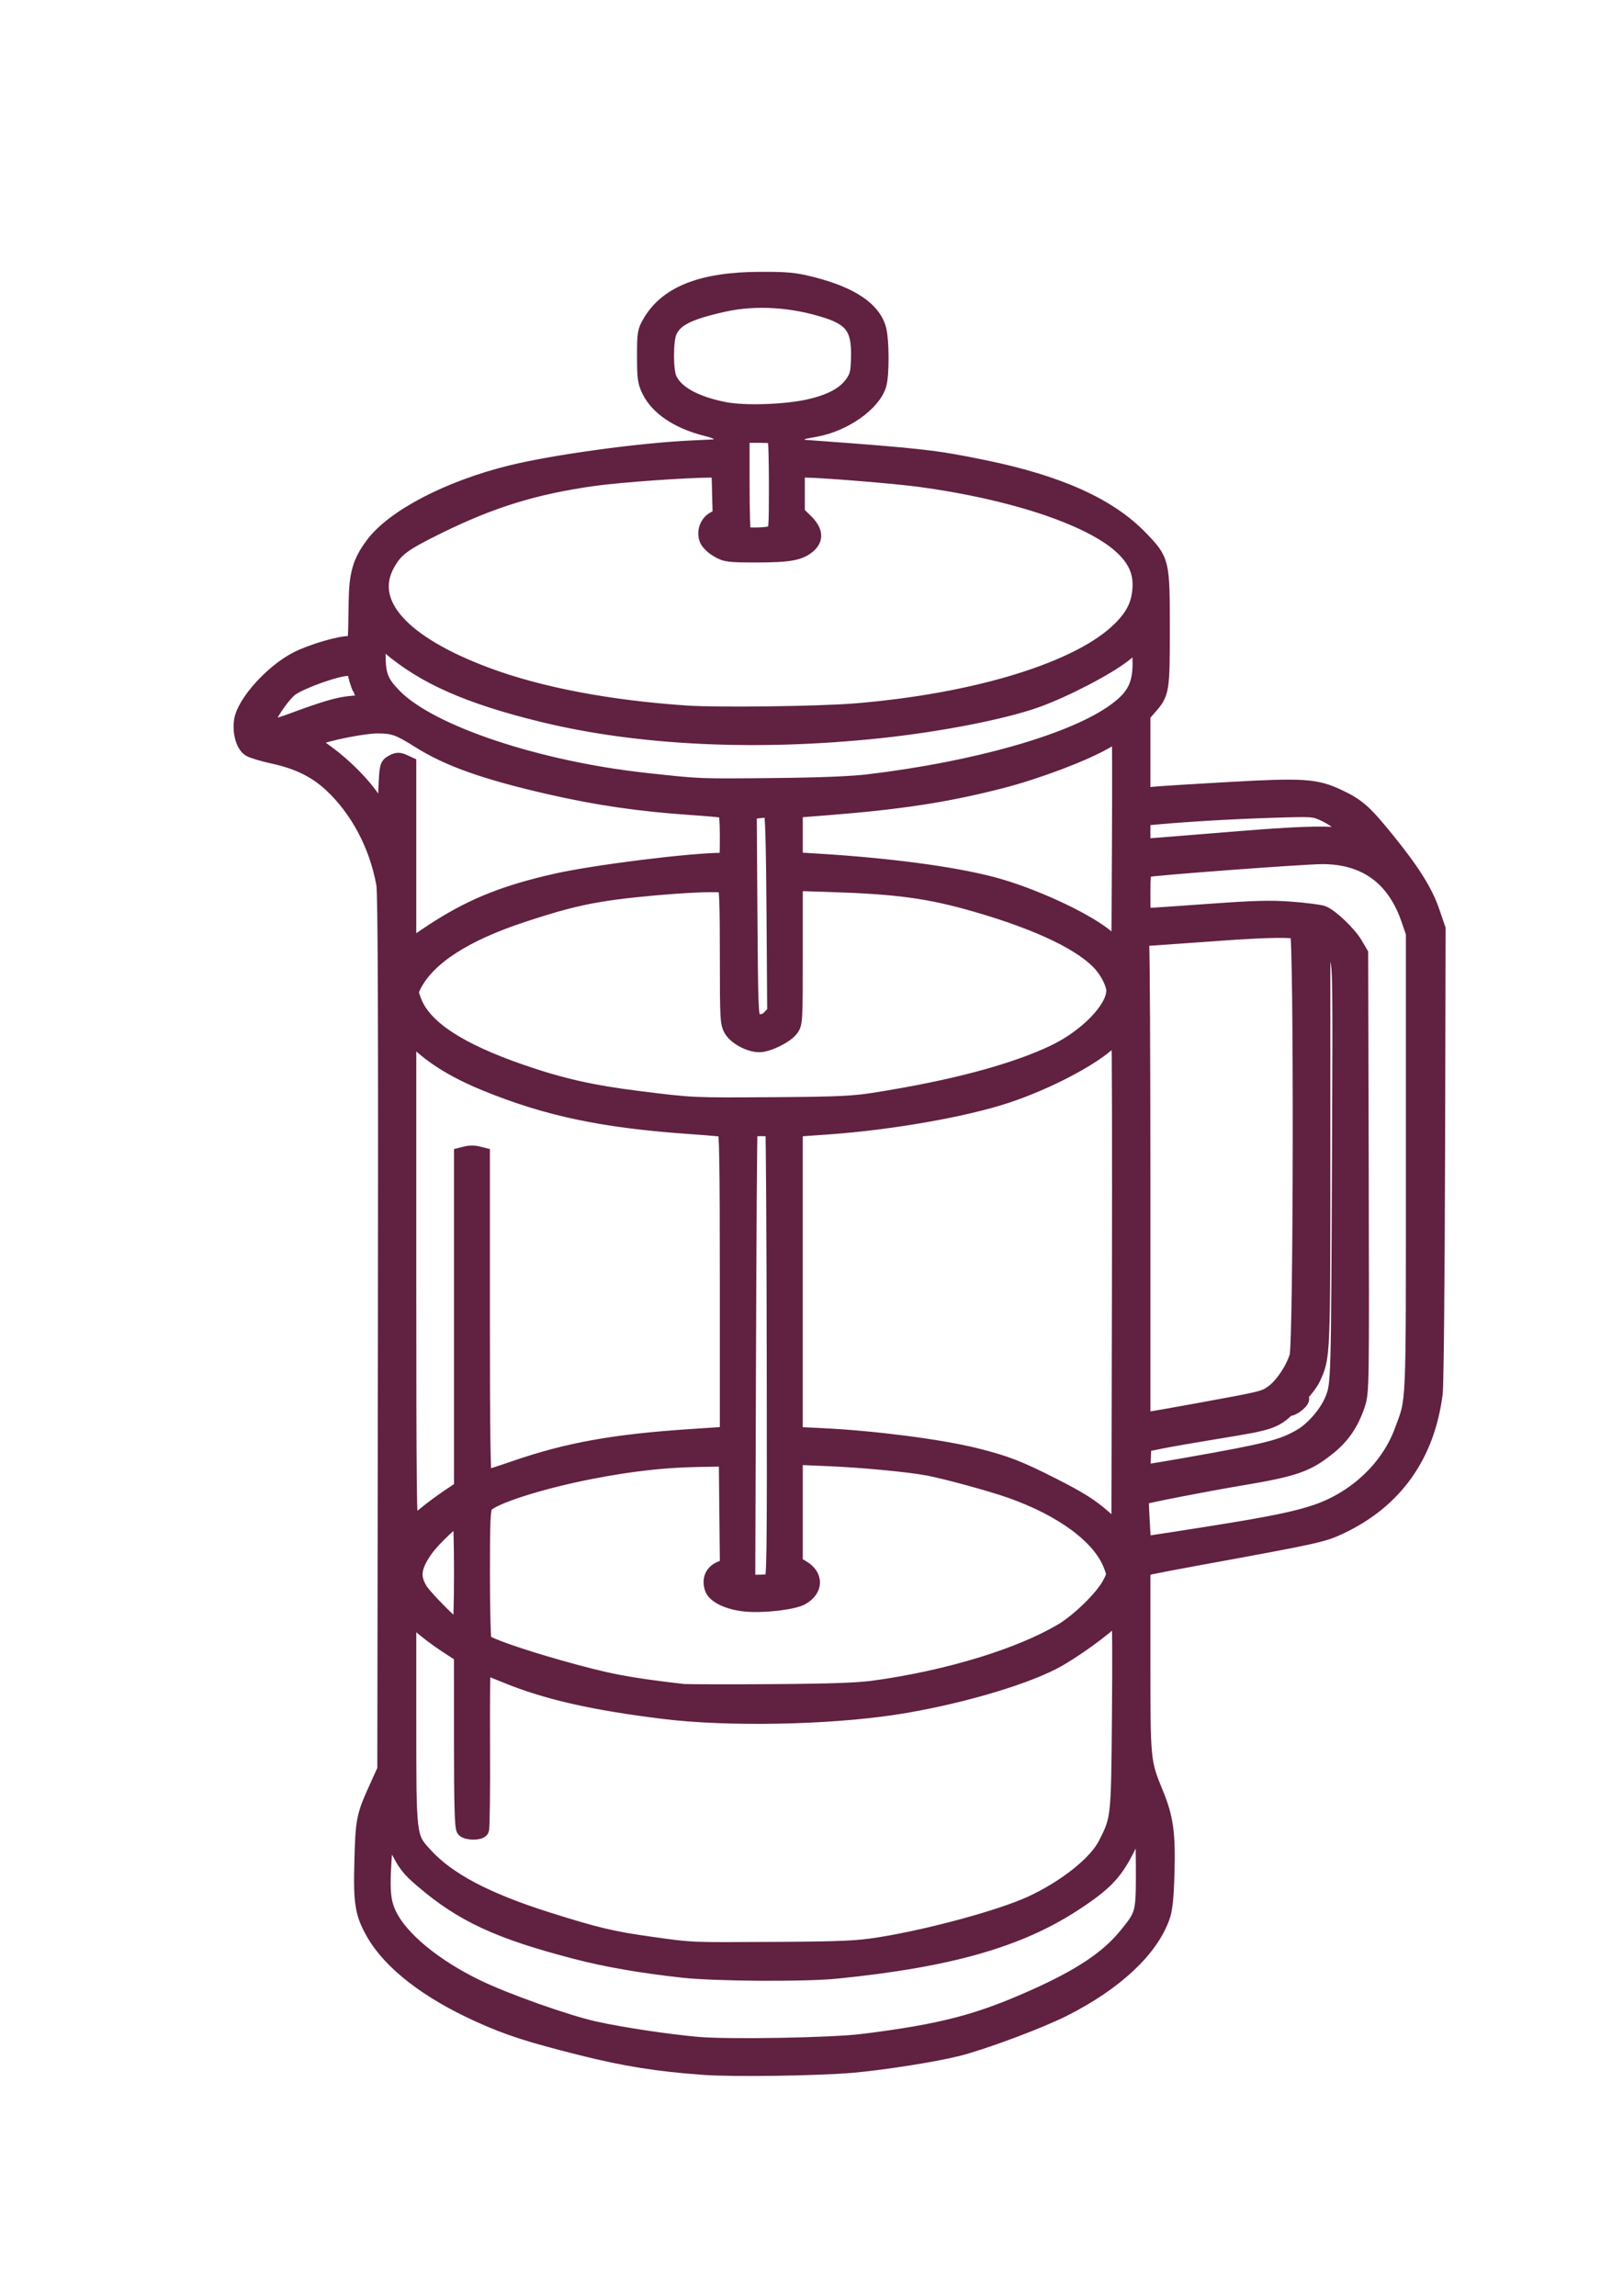 <svg xmlns="http://www.w3.org/2000/svg" xml:space="preserve" id="svg1" version="1.1" viewBox="0 0 210 297" height="297mm" width="210mm"><defs id="defs1"></defs><path id="path1" d="m 91.096,267.424 c -5.959,-0.424 -10.272,-1.113 -15.993,-2.556 -6.667,-1.681 -9.241,-2.513 -12.994,-4.198 -6.678,-2.999 -11.529,-6.736 -13.732,-10.577 -1.453,-2.534 -1.675,-3.901 -1.524,-9.368 0.148,-5.336 0.239,-5.782 1.948,-9.549 l 1.02,-2.249 0.078,-56.489 c 0.055,-40.109 -0.006,-56.949 -0.212,-58.076 -0.924,-5.061 -3.382,-9.686 -6.857,-12.904 -1.985,-1.838 -4.283,-2.961 -7.487,-3.658 -1.35,-0.294 -2.717,-0.705 -3.039,-0.915 -0.788,-0.513 -1.247,-2.156 -1.022,-3.655 0.345,-2.301 3.993,-6.347 7.171,-7.951 1.903,-0.961 5.436,-2.006 6.781,-2.006 0.857,0 0.791,0.4 0.876,-5.292 0.056,-3.733 0.484,-5.236 2.123,-7.464 2.671,-3.629 9.867,-7.371 17.993,-9.357 5.559,-1.358 16.5,-2.856 23.217,-3.177 l 3.903,-0.187 -0.004,-0.689 c -0.006,-1.048 -0.253,-1.254 -2.057,-1.714 -3.552,-0.907 -6.155,-2.654 -7.242,-4.863 -0.544,-1.105 -0.619,-1.638 -0.619,-4.431 0,-2.985 0.043,-3.249 0.726,-4.41 2.196,-3.735 6.75,-5.503 14.223,-5.522 3.525,-0.009 4.466,0.082 6.695,0.65 5.102,1.298 7.968,3.24 8.623,5.843 0.366,1.454 0.378,5.765 0.019,7.056 -0.68,2.448 -4.476,5.135 -8.194,5.8 -0.946,0.169 -1.869,0.348 -2.051,0.398 -0.183,0.05 -0.331,0.497 -0.331,1.001 v 0.911 l 2.183,0.161 c 13.908,1.024 15.742,1.235 22.027,2.526 9.675,1.989 16.183,4.929 20.227,9.14 2.769,2.884 2.792,2.979 2.792,11.636 0,8.147 -0.035,8.359 -1.687,10.241 l -0.827,0.942 v 5.221 5.221 l 1.654,-0.155 c 0.909,-0.085 5.32,-0.36 9.802,-0.611 9.281,-0.519 10.954,-0.408 13.791,0.92 2.519,1.179 3.385,1.933 6.215,5.413 3.408,4.191 5.077,6.839 5.981,9.49 l 0.754,2.211 -0.069,29.104 c -0.038,16.007 -0.174,29.938 -0.303,30.956 -1.011,7.989 -5.129,13.811 -12.143,17.173 -2.341,1.122 -2.916,1.249 -18.592,4.113 -2.432,0.444 -5.021,0.936 -5.755,1.094 l -1.334,0.286 v 11.912 c 0,13.106 -0.002,13.085 1.708,17.253 1.273,3.102 1.553,5.135 1.408,10.225 -0.092,3.244 -0.244,4.692 -0.593,5.674 -1.517,4.266 -6.071,8.518 -12.734,11.89 -3.124,1.581 -10.354,4.286 -13.742,5.142 -2.944,0.744 -9.685,1.806 -13.617,2.147 -4.544,0.393 -15.333,0.547 -19.182,0.273 z m 20.5,-3.3 c 10.252,-1.284 15.007,-2.52 22.297,-5.792 5.988,-2.688 9.462,-5.015 11.839,-7.933 2.231,-2.738 2.251,-2.814 2.238,-8.773 -0.007,-3.388 -0.12,-5.53 -0.314,-5.953 -0.286,-0.625 -0.304,-0.63 -0.32,-0.088 -0.009,0.316 -0.669,1.876 -1.466,3.468 -1.625,3.246 -2.915,4.593 -6.886,7.192 -7.201,4.713 -16.252,7.281 -30.786,8.733 -4.129,0.413 -15.688,0.338 -19.882,-0.129 -5.427,-0.604 -9.812,-1.366 -13.758,-2.391 -10.019,-2.602 -14.722,-4.78 -19.893,-9.21 -1.804,-1.546 -2.182,-2.039 -3.35,-4.371 l -1.316,-2.629 -0.222,2.821 c -0.41,5.206 -0.304,6.854 0.558,8.641 1.508,3.128 5.854,6.71 11.391,9.389 3.709,1.795 11.599,4.591 15.214,5.393 3.437,0.762 9.418,1.662 13.361,2.011 3.946,0.349 17.387,0.109 21.293,-0.381 z m 2.255,-12.521 c 6.45,-1.025 15.716,-3.548 19.567,-5.327 4.451,-2.056 8.416,-5.21 9.667,-7.689 1.684,-3.338 1.672,-3.218 1.791,-16.754 0.06,-6.811 0.038,-12.57 -0.05,-12.797 -0.128,-0.334 -0.268,-0.273 -0.733,0.317 -0.874,1.111 -5.375,4.361 -7.753,5.597 -4.339,2.257 -13.016,4.733 -20.637,5.89 -8.69,1.319 -21.547,1.555 -29.766,0.545 -9.152,-1.125 -15.197,-2.499 -20.444,-4.648 -1.575,-0.645 -2.925,-1.173 -3,-1.173 -0.075,0 -0.113,4.69 -0.086,10.421 0.027,5.732 -0.032,10.554 -0.132,10.716 -0.243,0.393 -1.815,0.376 -2.214,-0.023 -0.237,-0.237 -0.318,-3.147 -0.321,-11.443 l -0.003,-11.126 -2.029,-1.321 c -1.116,-0.726 -2.662,-1.899 -3.436,-2.606 l -1.407,-1.286 v 13.472 c 0,15.542 -0.034,15.266 2.151,17.657 2.944,3.222 7.922,5.843 15.841,8.342 6.281,1.982 8.331,2.471 13.251,3.161 5.537,0.776 5.053,0.756 16.118,0.686 8.799,-0.055 10.655,-0.138 13.626,-0.611 z m -0.397,-33.242 c 9.42,-1.346 18.473,-4.121 23.922,-7.333 2.192,-1.292 5.303,-4.333 6.223,-6.081 0.642,-1.221 0.642,-1.227 0.168,-2.471 -1.404,-3.676 -6.238,-7.27 -12.986,-9.654 -2.517,-0.889 -8.276,-2.463 -10.712,-2.926 -2.459,-0.468 -8.583,-1.047 -12.998,-1.229 l -4.2,-0.173 v 6.894 6.894 l 0.93,0.549 c 1.746,1.03 1.726,2.768 -0.044,3.799 -1.07,0.623 -4.979,1.08 -7.301,0.853 -2.166,-0.212 -3.945,-1.045 -4.273,-2.002 -0.387,-1.128 0.007,-2.074 1.044,-2.507 l 0.921,-0.385 -0.071,-6.94 -0.071,-6.94 -3.836,0.073 c -4.321,0.082 -8.497,0.554 -13.597,1.536 -6.62,1.275 -13.019,3.327 -13.785,4.421 -0.335,0.479 -0.398,1.901 -0.395,8.911 0.002,4.588 0.101,8.494 0.219,8.68 0.29,0.457 4.55,1.956 9.697,3.411 6.257,1.769 8.77,2.256 16.01,3.098 0.509,0.059 5.689,0.074 11.509,0.032 8.071,-0.058 11.306,-0.179 13.626,-0.511 z M 59.743,203.526 c 0,-4.002 -0.091,-7.276 -0.202,-7.276 -0.545,0 -3.504,2.756 -4.53,4.219 -1.514,2.16 -1.703,3.473 -0.736,5.123 0.67,1.144 4.748,5.211 5.225,5.211 0.141,0 0.243,-3.041 0.243,-7.276 z M 99.82,204.55 c 0.397,-0.152 0.429,-2.518 0.388,-28.86 -0.024,-15.782 -0.104,-28.923 -0.177,-29.203 -0.11,-0.42 -0.374,-0.508 -1.526,-0.508 -1.239,0 -1.405,0.066 -1.494,0.595 -0.055,0.327 -0.143,13.543 -0.194,29.369 l -0.094,28.773 h 1.332 c 0.733,0 1.527,-0.075 1.765,-0.166 z m 57.025,-6.155 c 7.674,-1.221 10.993,-1.906 13.575,-2.801 5.085,-1.764 9.259,-5.734 10.995,-10.457 1.587,-4.318 1.492,-2.105 1.492,-34.66 v -29.766 l -0.622,-1.803 c -1.861,-5.389 -5.624,-8.119 -11.191,-8.119 -2.396,0 -22.305,1.489 -22.914,1.713 -0.237,0.088 -0.331,0.947 -0.331,3.041 0,2.85 0.014,2.919 0.595,2.919 0.327,-1e-5 3.929,-0.241 8.004,-0.537 6.042,-0.438 8.024,-0.488 10.746,-0.272 1.836,0.146 3.622,0.378 3.969,0.516 1.039,0.413 3.362,2.632 4.139,3.953 l 0.726,1.235 0.071,28.371 c 0.07,28.192 0.067,28.382 -0.484,30.03 -0.764,2.288 -1.914,3.991 -3.644,5.401 -2.82,2.297 -4.419,2.858 -11.554,4.049 -4.448,0.743 -12.596,2.336 -12.754,2.495 -0.039,0.039 0.006,1.415 0.1,3.058 l 0.171,2.988 1.082,-0.14 c 0.595,-0.077 4.118,-0.623 7.829,-1.213 z m -12.046,-64.302 c -0.106,-0.278 -0.398,-0.131 -1.126,0.569 -2.319,2.229 -8.152,5.29 -13.419,7.042 -5.395,1.794 -14.921,3.471 -22.996,4.047 l -4.388,0.313 v 19.76 19.76 l 3.506,0.169 c 6.742,0.324 15.343,1.439 19.894,2.578 3.863,0.967 5.522,1.609 9.937,3.848 3.389,1.718 4.839,2.624 6.482,4.051 l 2.117,1.837 0.068,-31.799 c 0.037,-17.489 0.004,-31.968 -0.075,-32.174 z m -89.819,61.846 c 0.8,-0.658 2.199,-1.695 3.109,-2.305 l 1.654,-1.109 V 170.977 149.429 l 0.661,-0.166 c 0.364,-0.091 0.959,-0.091 1.323,0 l 0.661,0.166 v 20.897 c 0,15.136 0.081,20.897 0.294,20.897 0.162,0 1.977,-0.58 4.035,-1.288 6.766,-2.33 12.772,-3.409 22.593,-4.06 l 4.829,-0.32 v -19.664 c 0,-15.495 -0.07,-19.688 -0.331,-19.777 -0.182,-0.062 -2.176,-0.241 -4.432,-0.397 -11.251,-0.778 -18.441,-2.283 -26.459,-5.538 -3.628,-1.473 -6.493,-3.17 -8.596,-5.092 l -1.458,-1.332 v 32.092 c 0,25.711 0.066,32.012 0.331,31.69 0.182,-0.221 0.986,-0.939 1.786,-1.597 z M 153.879,189.506 c 10.167,-1.8 12.077,-2.287 14.483,-3.697 1.62,-0.949 3.445,-3.104 4.109,-4.851 0.746,-1.962 0.749,-2.09 0.877,-31.731 0.102,-23.641 0.089,-24.434 -0.403,-25.428 -0.279,-0.565 -0.801,-1.302 -1.16,-1.639 l -0.652,-0.613 v 26.317 c 0,28.182 0.024,27.628 -1.31,30.512 -0.273,0.591 -1.392,1.989 -2.485,3.106 -2.366,2.417 -2.502,2.467 -9.831,3.659 -2.765,0.449 -6.039,1.02 -7.276,1.268 l -2.249,0.451 -0.078,1.786 c -0.065,1.486 -0.008,1.786 0.341,1.786 0.231,0 2.766,-0.415 5.634,-0.923 z m 13.53,-7.904 c 0.353,-0.384 0.754,-0.697 0.892,-0.697 0.355,0 -0.325,0.767 -0.983,1.109 -0.492,0.255 -0.482,0.211 0.09,-0.411 z m -12.151,0.868 c 8.306,-1.521 8.336,-1.528 9.456,-2.339 1.221,-0.885 2.62,-2.971 3.132,-4.671 0.525,-1.744 0.579,-54.588 0.056,-54.92 -0.513,-0.325 -4.128,-0.268 -9.94,0.159 -2.869,0.211 -6.39,0.461 -7.825,0.556 l -2.607,0.173 0.16,0.8 c 0.088,0.44 0.16,14.457 0.16,31.148 v 30.348 l 0.86,-0.106 c 0.473,-0.058 3.42,-0.575 6.548,-1.147 z m -41.936,-40.146 c 10.053,-1.592 17.876,-3.682 23.088,-6.17 4.207,-2.008 7.736,-5.655 7.736,-7.996 0,-0.823 -0.744,-2.358 -1.639,-3.382 -2.356,-2.695 -7.946,-5.392 -16.061,-7.751 -6.194,-1.8 -10.301,-2.359 -19.407,-2.641 l -4.167,-0.129 v 9.079 c 0,8.917 -0.01,9.092 -0.574,9.81 -0.691,0.878 -2.955,1.983 -4.056,1.979 -1.246,-0.005 -2.973,-0.923 -3.565,-1.894 -0.507,-0.831 -0.534,-1.317 -0.535,-9.64 -7.55e-4,-6.693 -0.079,-8.828 -0.332,-9.03 -0.588,-0.472 -11.25,0.279 -16.338,1.151 -3.04,0.521 -5.521,1.179 -9.922,2.631 -7.462,2.463 -12.168,5.515 -14.007,9.085 -0.437,0.848 -0.437,0.953 0.005,2.109 1.299,3.402 5.776,6.359 13.87,9.16 5.151,1.783 9.132,2.684 15.179,3.437 7.141,0.889 6.9,0.878 17.762,0.803 8.104,-0.056 10.038,-0.147 12.965,-0.61 z m -13.651,-10.737 0.596,-0.635 -0.087,-12.846 c -0.06,-8.909 -0.176,-12.936 -0.379,-13.138 -0.184,-0.184 -0.771,-0.228 -1.589,-0.12 l -1.297,0.172 0.088,13.27 c 0.079,11.825 0.135,13.306 0.515,13.601 0.66,0.512 1.497,0.393 2.152,-0.304 z m -42.82,-11.639 c 4.519,-2.848 8.706,-4.497 15.077,-5.937 5.042,-1.14 17.471,-2.687 21.617,-2.692 0.584,-6.3e-4 0.595,-0.06 0.595,-3.16 0,-1.738 -0.101,-3.222 -0.223,-3.297 -0.123,-0.076 -2.117,-0.266 -4.432,-0.421 -6.686,-0.45 -12.233,-1.259 -18.496,-2.698 -8.245,-1.895 -12.959,-3.571 -16.748,-5.955 -2.63,-1.655 -3.282,-1.888 -5.344,-1.909 -1.796,-0.018 -6.876,1.005 -8.055,1.622 l -0.683,0.358 2.137,1.563 c 2.291,1.676 4.663,4.065 5.926,5.971 1.651,2.49 1.585,2.532 1.732,-1.098 0.13,-3.195 0.146,-3.269 0.835,-3.655 0.565,-0.317 0.837,-0.332 1.389,-0.081 l 0.686,0.313 v 11.946 11.946 l 0.86,-0.694 c 0.473,-0.382 1.88,-1.337 3.126,-2.122 z M 144.85,95.002 c -0.052,-0.052 -0.916,0.375 -1.921,0.947 -2.804,1.598 -8.791,3.856 -13.336,5.029 -6.999,1.807 -13.036,2.741 -22.556,3.489 l -4.167,0.327 v 3.228 3.228 l 2.977,0.181 c 9.099,0.554 17.3,1.639 22.406,2.966 5.088,1.322 12.016,4.492 14.834,6.789 l 1.72,1.401 0.069,-13.746 c 0.038,-7.561 0.026,-13.789 -0.025,-13.84 z m 15.832,13.493 c 5.65,-0.464 9.19,-0.631 11.377,-0.537 l 3.175,0.137 -1.191,-1.072 c -0.655,-0.589 -1.834,-1.369 -2.621,-1.733 -1.421,-0.657 -1.466,-0.66 -6.747,-0.495 -5.104,0.16 -10.843,0.49 -14.907,0.857 l -1.918,0.173 v 1.845 1.845 l 2.315,-0.173 c 1.273,-0.095 6.006,-0.476 10.517,-0.847 z m -48.154,-7.349 c 13.597,-1.643 25.754,-5.075 31.284,-8.83 2.998,-2.036 3.843,-3.654 3.719,-7.123 l -0.078,-2.176 -1.984,1.602 c -2.096,1.692 -7.702,4.611 -11.377,5.925 -4.307,1.539 -12.57,3.149 -20.373,3.97 -15.879,1.67 -31.121,0.934 -43.524,-2.1 -9.579,-2.344 -15.301,-4.876 -19.91,-8.811 l -1.389,-1.186 v 2.292 c 0,2.67 0.374,3.608 2.16,5.417 4.65,4.709 18.479,9.33 32.5,10.861 7.085,0.773 6.736,0.759 16.536,0.664 6.025,-0.058 10.132,-0.224 12.435,-0.503 z M 37.783,93.261 c 4.303,-1.593 6.048,-2.1 7.7,-2.239 1.004,-0.084 1.825,-0.166 1.824,-0.181 -6.74e-4,-0.015 -0.296,-0.742 -0.655,-1.615 -0.36,-0.873 -0.657,-1.855 -0.66,-2.183 -0.005,-0.516 -0.146,-0.595 -1.054,-0.595 -1.334,0 -5.908,1.623 -7.265,2.578 -1.16,0.816 -3.371,4.149 -3.144,4.74 0.173,0.45 1.037,0.315 3.254,-0.505 z m 72.9,-1.267 c 15.784,-1.3 29.075,-5.417 34.275,-10.617 1.683,-1.683 2.401,-3.118 2.562,-5.117 0.18,-2.239 -0.587,-3.96 -2.54,-5.701 -4.133,-3.684 -14.297,-7.022 -26.149,-8.589 -3.161,-0.418 -12.498,-1.176 -14.571,-1.183 l -1.124,-0.004 v 2.809 2.809 l 1.058,1.027 c 1.239,1.202 1.392,2.218 0.463,3.066 -1.106,1.008 -2.481,1.269 -6.681,1.269 -3.705,0 -4.042,-0.042 -5.078,-0.635 -0.61,-0.349 -1.235,-0.945 -1.389,-1.323 -0.404,-0.994 -0.002,-2.148 0.922,-2.647 l 0.781,-0.422 -0.075,-2.977 -0.075,-2.977 -0.984,0.002 c -3.326,0.006 -11.898,0.618 -15.271,1.091 -7.597,1.065 -13.188,2.785 -20.108,6.188 -4.571,2.248 -5.543,2.971 -6.616,4.928 -2.766,5.045 1.896,10.242 12.862,14.338 6.835,2.553 15.802,4.265 25.901,4.943 4.058,0.273 17.168,0.104 21.836,-0.28 z M 99.977,68.976 c 0.482,-0.258 0.512,-0.61 0.512,-6.064 0,-3.184 -0.072,-5.978 -0.161,-6.208 -0.128,-0.333 -0.589,-0.419 -2.249,-0.419 h -2.088 v 6.306 c 0,3.468 0.079,6.385 0.176,6.482 0.28,0.28 3.246,0.204 3.81,-0.098 z m 4.916,-16.381 c 2.789,-0.662 4.529,-1.648 5.502,-3.118 0.581,-0.878 0.679,-1.336 0.72,-3.388 0.071,-3.534 -0.84,-4.856 -4.069,-5.906 -4.482,-1.458 -9.28,-1.757 -13.418,-0.835 -4.611,1.027 -6.354,1.917 -7.058,3.602 -0.475,1.136 -0.482,4.879 -0.011,6.006 0.778,1.861 3.315,3.29 7.183,4.045 2.665,0.52 8.082,0.323 11.152,-0.406 z" style="fill:#612141;fill-opacity:1;stroke:#612141;stroke-width:2;stroke-dasharray:none;stroke-opacity:1"></path></svg>
